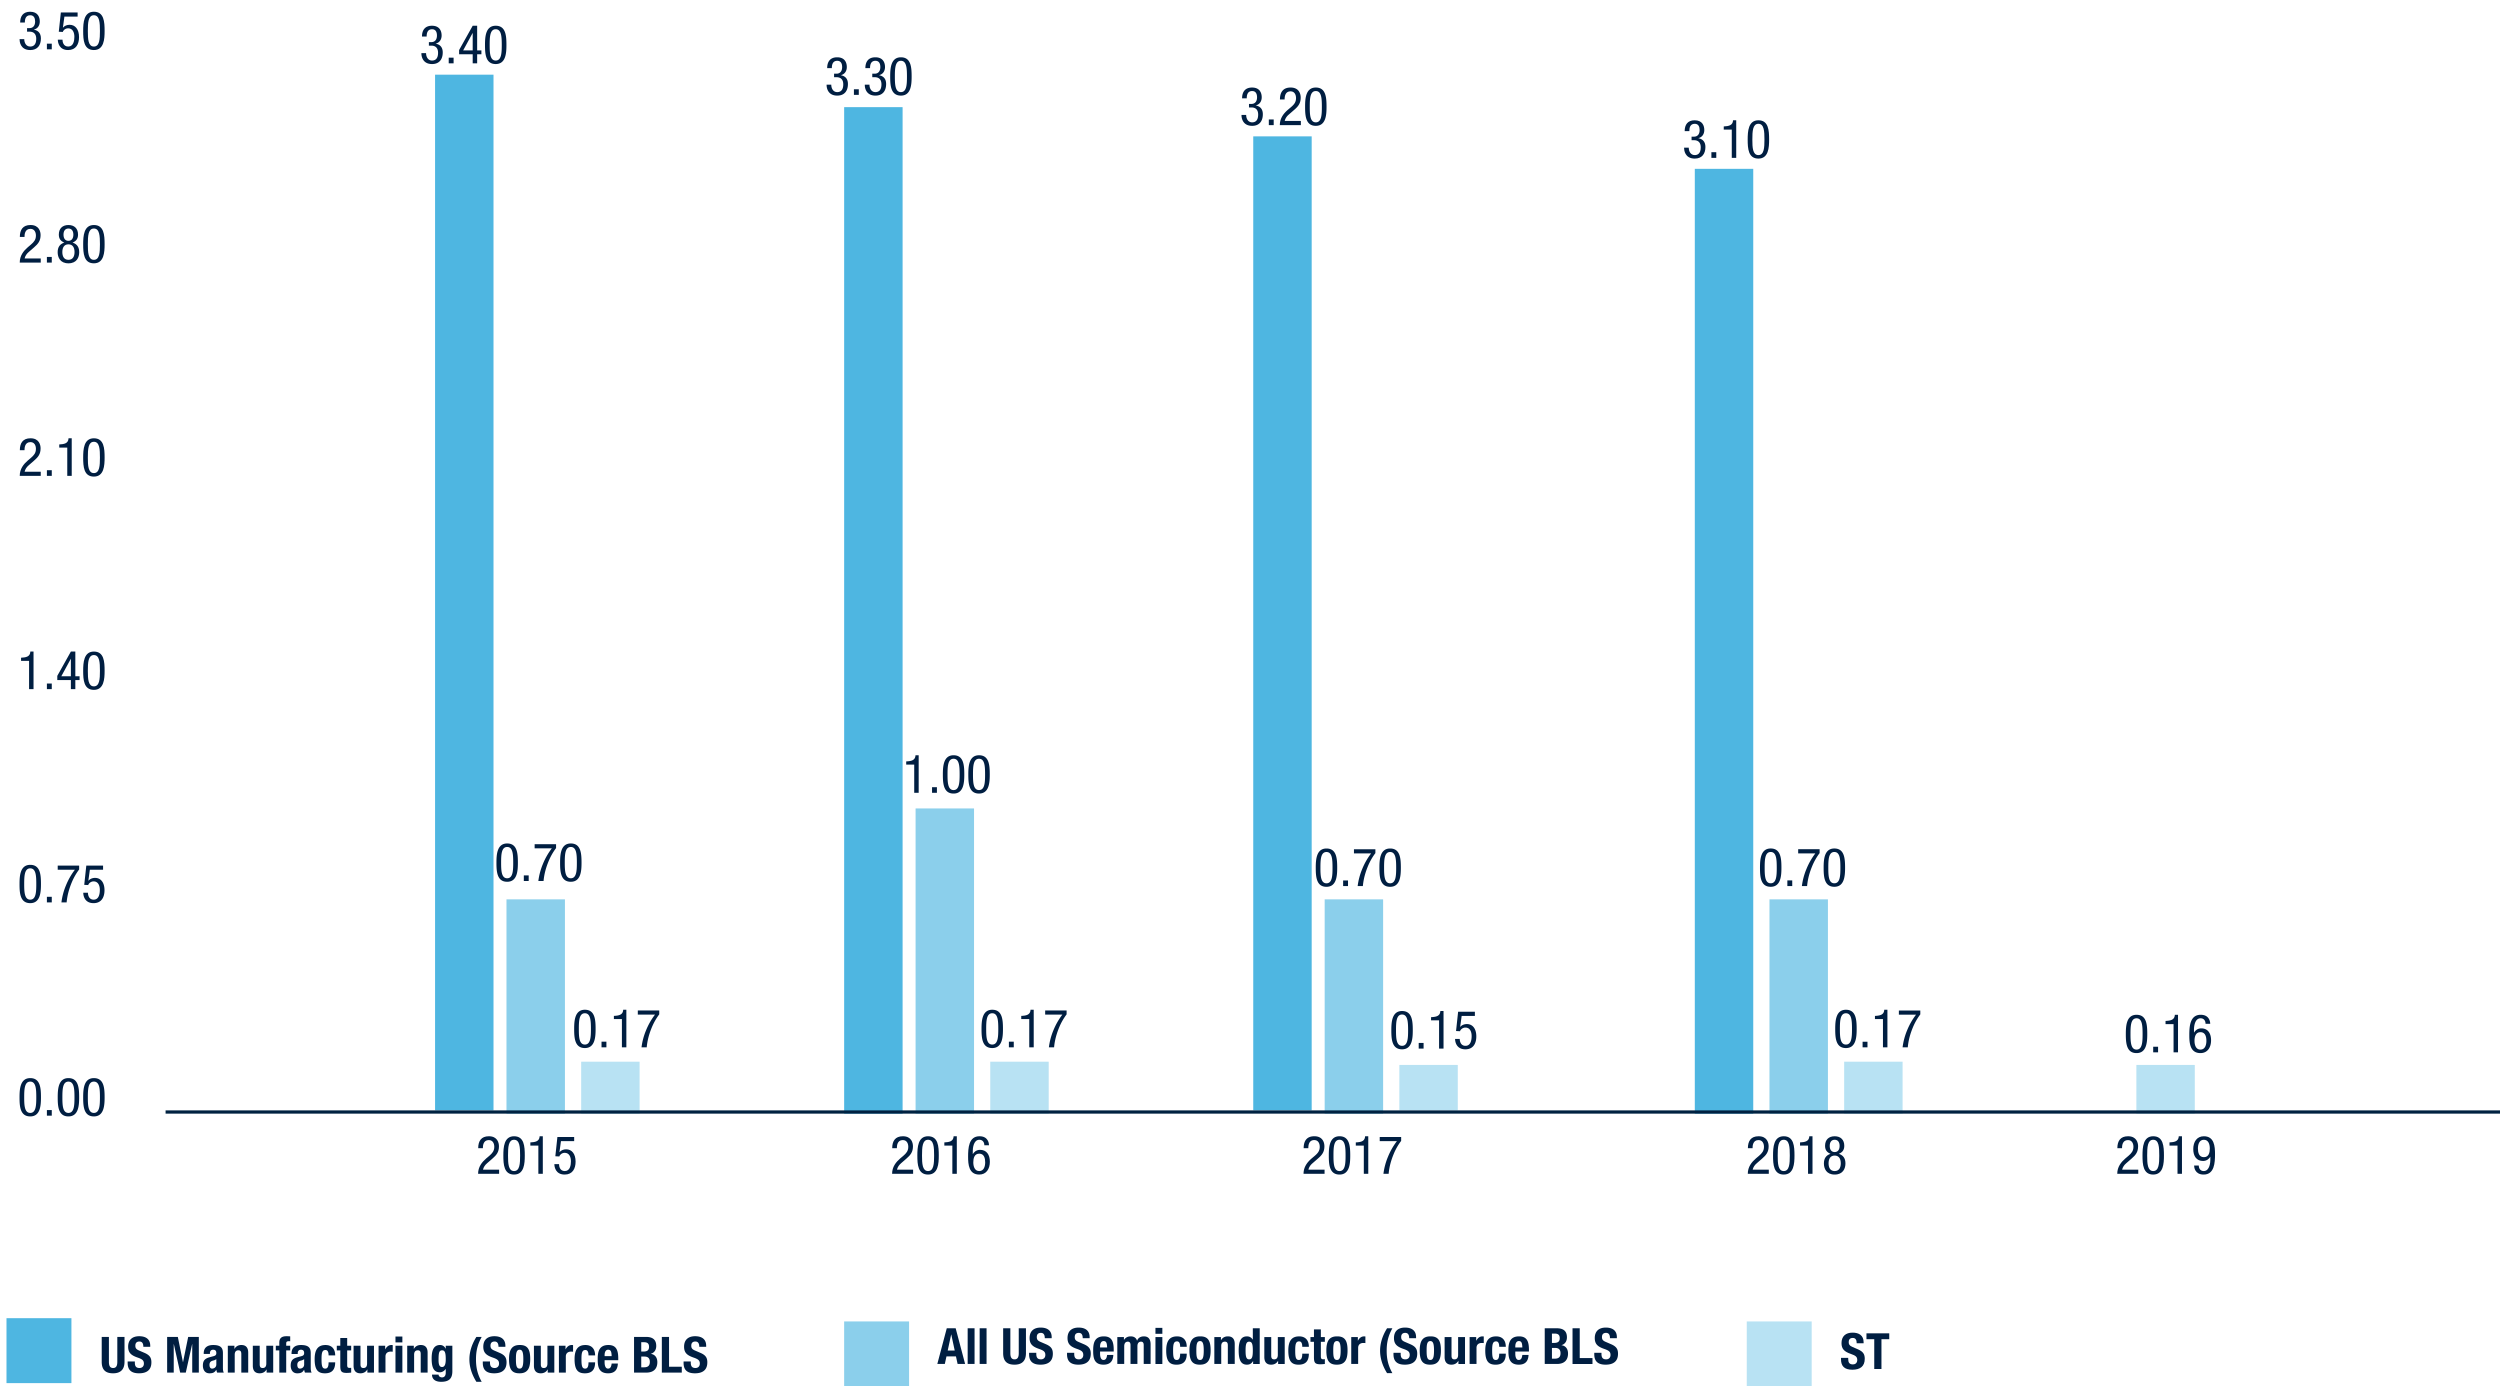 <svg version="1.1" id="Ebene_1" xmlns="http://www.w3.org/2000/svg" x="0" y="0" width="770" height="427" viewBox="0 0 770 427" xml:space="preserve"><style>.st8{fill:#001e41}.st163{fill:#4eb6e1;fill-opacity:.4}.st164{fill-opacity:.65}.st164,.st165{fill:#4eb6e1}</style><path class="st8" d="M132.096 12.978h.719c1.226 0 1.765-.883 1.765-2.043 0-1.062-.393-1.928-1.504-1.928-1.52 0-1.667 1.405-1.667 2.255h-1.438c0-1.978.932-3.334 3.073-3.334 2.418 0 2.974 1.716 2.974 3.007 0 1.16-.588 2.19-1.798 2.484v.032c1.308.262 2.141 1.095 2.141 2.696 0 2.108-1.062 3.579-3.285 3.579-3.105 0-3.285-2.713-3.285-3.219v-.147h1.438c0 1.062.523 2.288 1.846 2.288.85 0 1.847-.425 1.847-2.386 0-1.356-.653-2.207-2.092-2.207h-.735v-1.077zM138.205 17.766h1.503v1.732h-1.503v-1.732zM145.59 7.928h1.373v7.6h1.308v1.176h-1.308v2.795h-1.373v-2.795h-4.184v-1.291l4.184-7.485zm-2.941 7.599h2.941v-5.345h-.033l-2.908 5.345zM149.379 13.876c0-2.549.18-5.948 3.301-5.948 3.122 0 3.301 3.105 3.301 5.948 0 2.452-.18 5.851-3.301 5.851s-3.301-3.105-3.301-5.851zm3.301 4.772c1.765 0 1.863-2.337 1.863-4.772 0-2.549-.098-4.869-1.863-4.869s-1.863 2.32-1.863 4.869c0 2.436.098 4.772 1.863 4.772zM152.906 265.735c0-2.549.18-5.948 3.301-5.948 3.122 0 3.301 3.105 3.301 5.948 0 2.452-.18 5.851-3.301 5.851s-3.301-3.105-3.301-5.851zm3.301 4.773c1.765 0 1.863-2.337 1.863-4.772 0-2.549-.098-4.869-1.863-4.869s-1.863 2.32-1.863 4.869c0 2.435.098 4.772 1.863 4.772zM161.336 269.625h1.503v1.732h-1.503v-1.732zM164.668 260.016h6.602v1.193a18.331 18.331 0 00-2.271 3.971c-.735 1.781-1.373 3.809-1.585 6.178h-1.602a19.93 19.93 0 011.405-5.262 20.655 20.655 0 012.746-4.805h-5.295v-1.275zM172.51 265.735c0-2.549.18-5.948 3.301-5.948 3.122 0 3.301 3.105 3.301 5.948 0 2.452-.18 5.851-3.301 5.851-3.122 0-3.301-3.105-3.301-5.851zm3.301 4.773c1.765 0 1.863-2.337 1.863-4.772 0-2.549-.098-4.869-1.863-4.869s-1.863 2.32-1.863 4.869c0 2.435.098 4.772 1.863 4.772zM176.842 316.95c0-2.549.18-5.948 3.301-5.948 3.122 0 3.301 3.105 3.301 5.948 0 2.452-.18 5.851-3.301 5.851-3.122 0-3.301-3.105-3.301-5.851zm3.301 4.773c1.765 0 1.863-2.337 1.863-4.772 0-2.549-.098-4.869-1.863-4.869s-1.863 2.32-1.863 4.869c0 2.435.098 4.772 1.863 4.772zM185.271 320.84h1.503v1.732h-1.503v-1.732zM189.078 312.897c1.455-.081 2.795-.261 2.86-1.896h.981v11.57h-1.373v-8.694h-2.468v-.98zM196.445 311.23h6.602v1.193a18.331 18.331 0 00-2.271 3.971c-.735 1.781-1.373 3.809-1.585 6.178h-1.602a19.93 19.93 0 011.405-5.262 20.655 20.655 0 012.746-4.805h-5.295v-1.275zM256.896 22.698h.719c1.226 0 1.765-.883 1.765-2.043 0-1.062-.393-1.928-1.504-1.928-1.52 0-1.667 1.405-1.667 2.255h-1.438c0-1.978.932-3.334 3.073-3.334 2.418 0 2.974 1.716 2.974 3.007 0 1.16-.588 2.19-1.798 2.484v.032c1.308.262 2.141 1.095 2.141 2.696 0 2.108-1.062 3.579-3.285 3.579-3.105 0-3.285-2.713-3.285-3.219v-.147h1.438c0 1.062.523 2.288 1.846 2.288.85 0 1.847-.425 1.847-2.386 0-1.356-.653-2.207-2.092-2.207h-.735v-1.077zM263.006 27.486h1.503v1.732h-1.503v-1.732zM268.659 22.698h.719c1.226 0 1.765-.883 1.765-2.043 0-1.062-.393-1.928-1.503-1.928-1.52 0-1.667 1.405-1.667 2.255h-1.438c0-1.978.932-3.334 3.073-3.334 2.418 0 2.974 1.716 2.974 3.007 0 1.16-.588 2.19-1.798 2.484v.032c1.308.262 2.141 1.095 2.141 2.696 0 2.108-1.062 3.579-3.285 3.579-3.105 0-3.285-2.713-3.285-3.219v-.147h1.438c0 1.062.523 2.288 1.847 2.288.85 0 1.846-.425 1.846-2.386 0-1.356-.653-2.207-2.092-2.207h-.735v-1.077zM274.18 23.597c0-2.549.18-5.948 3.301-5.948 3.122 0 3.301 3.105 3.301 5.948 0 2.452-.18 5.851-3.301 5.851-3.122-.001-3.301-3.105-3.301-5.851zm3.3 4.772c1.765 0 1.863-2.337 1.863-4.772 0-2.549-.098-4.869-1.863-4.869s-1.863 2.32-1.863 4.869c.001 2.435.099 4.772 1.863 4.772zM384.686 32.011h.719c1.227 0 1.766-.883 1.766-2.043 0-1.062-.393-1.928-1.504-1.928-1.52 0-1.667 1.405-1.667 2.255h-1.438c0-1.978.932-3.334 3.072-3.334 2.418 0 2.974 1.716 2.974 3.007 0 1.16-.588 2.19-1.797 2.484v.032c1.307.262 2.141 1.095 2.141 2.696 0 2.108-1.062 3.579-3.285 3.579-3.104 0-3.284-2.713-3.284-3.219v-.147h1.438c0 1.062.523 2.288 1.847 2.288.85 0 1.847-.425 1.847-2.386 0-1.356-.653-2.207-2.092-2.207h-.735v-1.077zM390.795 36.799h1.504v1.732h-1.504v-1.732zM400.664 38.531h-6.472c0-2.157 1.209-3.628 2.5-4.739l.948-.801c.932-.801 1.536-1.504 1.536-2.778 0-.997-.441-2.075-1.684-2.075-1.781 0-1.83 1.847-1.83 2.5h-1.438c0-2.189.915-3.677 3.285-3.677 2.68 0 3.104 2.075 3.104 3.089 0 1.765-.735 2.696-2.026 3.808l-1.634 1.422c-.638.539-1.095 1.209-1.259 1.978h4.969v1.273zM401.969 32.909c0-2.549.18-5.948 3.301-5.948 3.122 0 3.302 3.105 3.302 5.948 0 2.452-.18 5.851-3.302 5.851s-3.301-3.105-3.301-5.851zm3.301 4.773c1.766 0 1.863-2.337 1.863-4.772 0-2.549-.098-4.869-1.863-4.869s-1.862 2.32-1.862 4.869c-.001 2.435.097 4.772 1.862 4.772zM279.112 234.515c1.455-.081 2.795-.261 2.86-1.896h.981v11.57h-1.373v-8.694h-2.468v-.98zM287.068 242.457h1.503v1.732h-1.503v-1.732zM290.401 238.567c0-2.549.18-5.948 3.301-5.948s3.301 3.105 3.301 5.948c0 2.452-.18 5.851-3.301 5.851s-3.301-3.105-3.301-5.851zm3.301 4.773c1.765 0 1.863-2.337 1.863-4.772 0-2.549-.098-4.869-1.863-4.869s-1.863 2.32-1.863 4.869c0 2.435.098 4.772 1.863 4.772zM298.242 238.567c0-2.549.18-5.948 3.301-5.948 3.122 0 3.301 3.105 3.301 5.948 0 2.452-.18 5.851-3.301 5.851s-3.301-3.105-3.301-5.851zm3.301 4.773c1.765 0 1.863-2.337 1.863-4.772 0-2.549-.098-4.869-1.863-4.869s-1.863 2.32-1.863 4.869c0 2.435.098 4.772 1.863 4.772zM405.254 267.286c0-2.549.18-5.948 3.301-5.948 3.122 0 3.302 3.105 3.302 5.948 0 2.452-.18 5.851-3.302 5.851-3.121 0-3.301-3.105-3.301-5.851zm3.301 4.773c1.766 0 1.863-2.337 1.863-4.772 0-2.549-.098-4.869-1.863-4.869s-1.862 2.32-1.862 4.869c-.001 2.435.097 4.772 1.862 4.772zM413.684 271.176h1.504v1.732h-1.504v-1.732zM417.016 261.566h6.603v1.193a18.248 18.248 0 00-2.271 3.971c-.736 1.781-1.373 3.809-1.586 6.178h-1.602a20.007 20.007 0 011.405-5.262 20.655 20.655 0 012.746-4.805h-5.295v-1.275zM424.857 267.286c0-2.549.18-5.948 3.301-5.948 3.122 0 3.302 3.105 3.302 5.948 0 2.452-.18 5.851-3.302 5.851-3.121 0-3.301-3.105-3.301-5.851zm3.301 4.773c1.766 0 1.863-2.337 1.863-4.772 0-2.549-.098-4.869-1.863-4.869s-1.862 2.32-1.862 4.869c0 2.435.098 4.772 1.862 4.772zM428.531 317.343c0-2.549.18-5.948 3.301-5.948 3.122 0 3.302 3.105 3.302 5.948 0 2.452-.18 5.851-3.302 5.851-3.121-.001-3.301-3.105-3.301-5.851zm3.301 4.772c1.766 0 1.863-2.337 1.863-4.772 0-2.549-.098-4.869-1.863-4.869s-1.862 2.32-1.862 4.869c0 2.435.097 4.772 1.862 4.772zM436.961 321.232h1.504v1.732h-1.504v-1.732zM440.767 313.29c1.455-.081 2.795-.261 2.86-1.896h.98v11.57h-1.373v-8.694h-2.468v-.98zM449.099 311.623h5.164v1.275h-4.069l-.457 3.35.032.033c.475-.572 1.242-.866 2.026-.866 1.732 0 2.909 1.372 2.909 3.808 0 2.157-.947 3.971-3.366 3.971-2.746 0-3.171-2.271-3.171-3.203h1.438c0 .605.229 2.125 1.765 2.125 1.635 0 1.896-1.83 1.896-3.007 0-1.275-.474-2.615-1.928-2.615-.997 0-1.635.85-1.635 1.128l-1.241-.065.637-5.934zM654.754 318.503c0-2.549.18-5.948 3.301-5.948 3.122 0 3.302 3.105 3.302 5.948 0 2.452-.18 5.851-3.302 5.851-3.121 0-3.301-3.105-3.301-5.851zm3.301 4.772c1.766 0 1.863-2.337 1.863-4.772 0-2.549-.098-4.869-1.863-4.869s-1.862 2.32-1.862 4.869c-.001 2.435.097 4.772 1.862 4.772zM663.184 322.393h1.504v1.732h-1.504v-1.732zM666.989 314.45c1.455-.081 2.795-.261 2.86-1.896h.98v11.57h-1.373v-8.694h-2.468v-.98zM679.309 315.333c0-.964-.539-1.699-1.52-1.699-1.929 0-2.043 2.876-2.043 3.48v.915h.033c.229-.425.932-1.291 2.206-1.291 2.01 0 3.023 1.487 3.023 3.661 0 2.238-1.111 3.954-3.269 3.954-3.203 0-3.432-3.089-3.432-5.49 0-2.647.163-6.309 3.514-6.309 2.696 0 2.925 2.239 2.925 2.778h-1.437zm-1.569 7.942c1.438 0 1.83-1.471 1.83-2.681 0-1.209-.294-2.68-1.83-2.68s-1.83 1.471-1.83 2.68c0 1.211.392 2.681 1.83 2.681zM302.309 316.95c0-2.549.18-5.948 3.301-5.948 3.122 0 3.301 3.105 3.301 5.948 0 2.452-.18 5.851-3.301 5.851-3.122 0-3.301-3.105-3.301-5.851zm3.3 4.773c1.765 0 1.863-2.337 1.863-4.772 0-2.549-.098-4.869-1.863-4.869s-1.863 2.32-1.863 4.869c.001 2.435.099 4.772 1.863 4.772zM310.738 320.84h1.503v1.732h-1.503v-1.732zM314.544 312.897c1.455-.081 2.795-.261 2.86-1.896h.98v11.57h-1.373v-8.694h-2.468v-.98zM321.912 311.23h6.603v1.193a18.248 18.248 0 00-2.271 3.971c-.736 1.781-1.373 3.809-1.586 6.178h-1.602a20.007 20.007 0 011.405-5.262 20.655 20.655 0 012.746-4.805h-5.295v-1.275zM6.014 338.007c0-2.549.18-5.948 3.301-5.948 3.122 0 3.301 3.105 3.301 5.948 0 2.452-.18 5.851-3.301 5.851-3.122-.001-3.301-3.105-3.301-5.851zm3.3 4.772c1.765 0 1.863-2.337 1.863-4.772 0-2.549-.098-4.869-1.863-4.869s-1.863 2.32-1.863 4.869c.001 2.435.099 4.772 1.863 4.772zM14.443 341.896h1.503v1.732h-1.503v-1.732zM17.776 338.007c0-2.549.18-5.948 3.301-5.948s3.301 3.105 3.301 5.948c0 2.452-.18 5.851-3.301 5.851-3.121-.001-3.301-3.105-3.301-5.851zm3.301 4.772c1.765 0 1.863-2.337 1.863-4.772 0-2.549-.098-4.869-1.863-4.869s-1.863 2.32-1.863 4.869c0 2.435.098 4.772 1.863 4.772zM25.617 338.007c0-2.549.18-5.948 3.301-5.948 3.122 0 3.301 3.105 3.301 5.948 0 2.452-.18 5.851-3.301 5.851-3.121-.001-3.301-3.105-3.301-5.851zm3.301 4.772c1.765 0 1.863-2.337 1.863-4.772 0-2.549-.098-4.869-1.863-4.869s-1.863 2.32-1.863 4.869c0 2.435.098 4.772 1.863 4.772z"/><g><path class="st8" d="M6.014 272.319c0-2.549.18-5.948 3.301-5.948 3.122 0 3.301 3.105 3.301 5.948 0 2.452-.18 5.851-3.301 5.851-3.122 0-3.301-3.105-3.301-5.851zm3.3 4.773c1.765 0 1.863-2.337 1.863-4.772 0-2.549-.098-4.869-1.863-4.869s-1.863 2.32-1.863 4.869c.001 2.435.099 4.772 1.863 4.772zM14.443 276.209h1.503v1.732h-1.503v-1.732zM17.776 266.6h6.602v1.193a18.331 18.331 0 00-2.271 3.971c-.735 1.781-1.373 3.809-1.585 6.178H18.92a19.93 19.93 0 011.405-5.262 20.655 20.655 0 012.746-4.805h-5.295V266.6zM26.581 266.6h5.165v1.275h-4.069l-.458 3.35.033.033c.474-.572 1.242-.866 2.026-.866 1.732 0 2.909 1.372 2.909 3.808 0 2.157-.948 3.971-3.366 3.971-2.746 0-3.17-2.271-3.17-3.203h1.438c0 .605.229 2.125 1.765 2.125 1.634 0 1.896-1.83 1.896-3.007 0-1.275-.474-2.615-1.928-2.615-.997 0-1.634.85-1.634 1.128l-1.242-.065.635-5.934z"/></g><g><path class="st8" d="M6.487 202.577c1.455-.081 2.795-.261 2.86-1.896h.981v11.57H8.955v-8.694H6.487v-.98zM14.443 210.52h1.503v1.732h-1.503v-1.732zM21.829 200.682h1.373v7.6h1.308v1.176h-1.308v2.795h-1.373v-2.795h-4.184v-1.291l4.184-7.485zm-2.942 7.599h2.941v-5.345h-.033l-2.908 5.345zM25.617 206.63c0-2.549.18-5.948 3.301-5.948 3.122 0 3.301 3.105 3.301 5.948 0 2.452-.18 5.851-3.301 5.851-3.121-.001-3.301-3.105-3.301-5.851zm3.301 4.772c1.765 0 1.863-2.337 1.863-4.772 0-2.549-.098-4.869-1.863-4.869s-1.863 2.32-1.863 4.869c0 2.435.098 4.772 1.863 4.772z"/></g><g><path class="st8" d="M12.55 146.562H6.079c0-2.157 1.209-3.628 2.5-4.739l.948-.801c.931-.801 1.536-1.504 1.536-2.778 0-.997-.441-2.075-1.684-2.075-1.781 0-1.83 1.847-1.83 2.5H6.112c0-2.189.915-3.677 3.285-3.677 2.68 0 3.105 2.075 3.105 3.089 0 1.765-.735 2.696-2.026 3.808l-1.634 1.422c-.637.539-1.095 1.209-1.258 1.978h4.968v1.273zM14.443 144.83h1.503v1.732h-1.503v-1.732zM18.25 136.888c1.455-.081 2.795-.261 2.86-1.896h.981v11.57h-1.373v-8.694H18.25v-.98zM25.617 140.94c0-2.549.18-5.948 3.301-5.948 3.122 0 3.301 3.105 3.301 5.948 0 2.452-.18 5.851-3.301 5.851s-3.301-3.104-3.301-5.851zm3.301 4.773c1.765 0 1.863-2.337 1.863-4.772 0-2.549-.098-4.869-1.863-4.869s-1.863 2.32-1.863 4.869c0 2.435.098 4.772 1.863 4.772z"/></g><g><path class="st8" d="M12.55 80.875H6.079c0-2.157 1.209-3.628 2.5-4.739l.948-.801c.931-.801 1.536-1.504 1.536-2.778 0-.997-.441-2.075-1.684-2.075-1.781 0-1.83 1.847-1.83 2.5H6.112c0-2.189.915-3.677 3.285-3.677 2.68 0 3.105 2.075 3.105 3.089 0 1.765-.735 2.696-2.026 3.808l-1.634 1.422c-.637.539-1.095 1.209-1.258 1.978h4.968v1.273zM14.443 79.143h1.503v1.732h-1.503v-1.732zM19.802 74.714c-1.16-.474-1.683-1.226-1.683-2.468 0-1.862 1.127-2.941 2.958-2.941 1.83 0 2.958 1.079 2.958 2.941 0 1.242-.523 1.994-1.683 2.468 1.389.458 2.043 1.422 2.043 2.975 0 1.52-.719 3.415-3.317 3.415-2.599 0-3.318-1.896-3.318-3.415-.001-1.553.653-2.517 2.042-2.975zm1.275 5.311c1.34 0 1.879-1.029 1.879-2.386s-.539-2.387-1.879-2.387c-1.34 0-1.879 1.03-1.879 2.387s.539 2.386 1.879 2.386zm-1.52-7.746c0 1.078.458 1.896 1.52 1.896 1.046 0 1.52-.817 1.52-1.896 0-1.095-.474-1.896-1.52-1.896-1.062.001-1.52.802-1.52 1.896zM25.617 75.253c0-2.549.18-5.948 3.301-5.948 3.122 0 3.301 3.105 3.301 5.948 0 2.452-.18 5.851-3.301 5.851s-3.301-3.105-3.301-5.851zm3.301 4.772c1.765 0 1.863-2.337 1.863-4.772 0-2.549-.098-4.869-1.863-4.869s-1.863 2.32-1.863 4.869c0 2.435.098 4.772 1.863 4.772z"/></g><g><path class="st8" d="M8.334 8.665h.719c1.226 0 1.765-.883 1.765-2.043 0-1.062-.393-1.928-1.504-1.928-1.52 0-1.667 1.405-1.667 2.255H6.209c0-1.978.932-3.334 3.073-3.334 2.418 0 2.974 1.716 2.974 3.007 0 1.16-.588 2.19-1.798 2.484v.032c1.308.262 2.142 1.095 2.142 2.697 0 2.108-1.062 3.579-3.285 3.579-3.105 0-3.285-2.713-3.285-3.219v-.147h1.438c0 1.062.523 2.288 1.846 2.288.85 0 1.847-.425 1.847-2.386 0-1.356-.653-2.207-2.092-2.207h-.735V8.665zM14.443 13.453h1.503v1.732h-1.503v-1.732zM18.74 3.844h5.165v1.275h-4.069l-.458 3.35.033.033c.474-.572 1.242-.866 2.026-.866 1.732 0 2.909 1.372 2.909 3.808 0 2.157-.948 3.971-3.366 3.971-2.746 0-3.17-2.271-3.17-3.203h1.438c0 .605.229 2.125 1.765 2.125 1.634 0 1.896-1.83 1.896-3.007 0-1.275-.474-2.615-1.928-2.615-.997 0-1.634.85-1.634 1.128l-1.242-.065.635-5.934zM25.617 9.563c0-2.549.18-5.948 3.301-5.948 3.122 0 3.301 3.105 3.301 5.948 0 2.452-.18 5.851-3.301 5.851s-3.301-3.104-3.301-5.851zm3.301 4.773c1.765 0 1.863-2.337 1.863-4.772 0-2.549-.098-4.869-1.863-4.869s-1.863 2.32-1.863 4.869c0 2.435.098 4.772 1.863 4.772z"/></g><path class="st163" d="M179 327h18v16h-18z"/><path class="st164" d="M156 277h18v66h-18z"/><path class="st165" d="M134 23h18v319h-18z"/><path class="st163" d="M305 327h18v16h-18z"/><path class="st164" d="M282 249h18v94h-18z"/><path class="st165" d="M260 33h18v310h-18z"/><path class="st163" d="M431 328h18v14h-18z"/><path class="st164" d="M408 277h18v66h-18z"/><path class="st165" d="M386 42h18v300h-18z"/><path class="st163" d="M658 328h18v15h-18z"/><path class="st165" d="M2 406h20v20H2z"/><path class="st164" d="M260 407h20v20h-20z"/><path class="st163" d="M538 407h20v20h-20z"/><g><path class="st8" d="M658.586 361.537h-6.472c0-2.157 1.209-3.628 2.5-4.739l.948-.801c.932-.801 1.536-1.504 1.536-2.778 0-.997-.441-2.075-1.684-2.075-1.781 0-1.83 1.847-1.83 2.5h-1.438c0-2.189.915-3.677 3.285-3.677 2.68 0 3.104 2.075 3.104 3.089 0 1.765-.735 2.696-2.026 3.808l-1.634 1.422c-.638.539-1.095 1.209-1.259 1.978h4.969v1.273zM659.891 355.915c0-2.549.18-5.948 3.301-5.948 3.122 0 3.302 3.105 3.302 5.948 0 2.452-.18 5.851-3.302 5.851s-3.301-3.105-3.301-5.851zm3.3 4.773c1.766 0 1.863-2.337 1.863-4.772 0-2.549-.098-4.869-1.863-4.869s-1.862 2.32-1.862 4.869c0 2.435.098 4.772 1.862 4.772zM668.205 351.862c1.455-.081 2.795-.261 2.86-1.896h.98v11.57h-1.373v-8.694h-2.468v-.98zM677.224 358.987c0 .948.539 1.7 1.52 1.7 1.929 0 2.043-2.893 2.043-3.481v-.915h-.032c-.229.425-.932 1.291-2.206 1.291-2.011 0-3.023-1.487-3.023-3.66 0-2.239 1.111-3.955 3.269-3.955 3.203 0 3.432 3.105 3.432 5.491 0 2.647-.164 6.308-3.514 6.308-2.696 0-2.926-2.238-2.926-2.778h1.437zm1.569-7.941c-1.438 0-1.831 1.454-1.831 2.68s.295 2.68 1.831 2.68 1.83-1.454 1.83-2.68-.393-2.68-1.83-2.68z"/></g><g><path class="st8" d="M565.248 316.954c0-2.549.18-5.948 3.301-5.948 3.122 0 3.302 3.105 3.302 5.948 0 2.452-.18 5.851-3.302 5.851-3.121 0-3.301-3.105-3.301-5.851zm3.301 4.773c1.766 0 1.863-2.337 1.863-4.772 0-2.549-.098-4.869-1.863-4.869s-1.862 2.32-1.862 4.869c0 2.435.097 4.772 1.862 4.772zM573.678 320.844h1.504v1.732h-1.504v-1.732zM577.483 312.901c1.455-.081 2.795-.261 2.86-1.896h.98v11.57h-1.373v-8.694h-2.468v-.98zM584.852 311.234h6.603v1.193a18.248 18.248 0 00-2.271 3.971c-.736 1.781-1.373 3.809-1.586 6.178h-1.602a20.007 20.007 0 011.405-5.262 20.655 20.655 0 012.746-4.805h-5.295v-1.275z"/></g><path class="st163" d="M568 327h18v16h-18z"/><g><path class="st8" d="M542.076 267.282c0-2.549.18-5.948 3.301-5.948 3.122 0 3.302 3.105 3.302 5.948 0 2.452-.18 5.851-3.302 5.851-3.121 0-3.301-3.105-3.301-5.851zm3.301 4.773c1.766 0 1.863-2.337 1.863-4.772 0-2.549-.098-4.869-1.863-4.869s-1.862 2.32-1.862 4.869c0 2.435.097 4.772 1.862 4.772zM550.506 271.172h1.504v1.732h-1.504v-1.732zM553.838 261.562h6.603v1.193a18.248 18.248 0 00-2.271 3.971c-.736 1.781-1.373 3.809-1.586 6.178h-1.602a20.007 20.007 0 011.405-5.262 20.655 20.655 0 012.746-4.805h-5.295v-1.275zM561.68 267.282c0-2.549.18-5.948 3.301-5.948 3.122 0 3.302 3.105 3.302 5.948 0 2.452-.18 5.851-3.302 5.851s-3.301-3.105-3.301-5.851zm3.3 4.773c1.766 0 1.863-2.337 1.863-4.772 0-2.549-.098-4.869-1.863-4.869s-1.862 2.32-1.862 4.869c0 2.435.098 4.772 1.862 4.772z"/></g><path class="st164" d="M545 277h18v66h-18z"/><g><path class="st8" d="M33.544 411.771v7.668c0 1.093.262 1.909 1.293 1.909s1.293-.816 1.293-1.909v-7.668h2.218v7.668c0 2.802-1.709 3.541-3.511 3.541s-3.511-.601-3.511-3.541v-7.668h2.218zM41.533 419.33v.323c0 1.032.293 1.694 1.463 1.694.678 0 1.324-.432 1.324-1.355 0-1.001-.509-1.37-1.971-1.878-1.971-.678-2.879-1.493-2.879-3.326 0-2.14 1.309-3.232 3.402-3.232 1.971 0 3.402.847 3.402 2.956v.308H44.15c0-1.031-.354-1.632-1.2-1.632-1.001 0-1.263.631-1.263 1.277 0 .678.2 1.094 1.139 1.494l1.709.738c1.663.724 2.095 1.57 2.095 2.91 0 2.325-1.417 3.372-3.818 3.372-2.51 0-3.495-1.17-3.495-3.203v-.446h2.216zM51.479 411.771h3.294l1.571 7.76h.03l1.586-7.76h3.279v10.993h-2.032v-8.775h-.031l-1.955 8.775h-1.725l-1.955-8.775h-.03v8.775h-2.032v-10.993zM62.748 417.021v-.2c0-1.908 1.31-2.556 2.91-2.556 2.525 0 3.002 1.047 3.002 2.541v4.356c0 .771.047 1.124.262 1.602H66.89c-.138-.262-.2-.585-.262-.862h-.03c-.493.862-1.094 1.078-2.109 1.078-1.479 0-2.002-1.263-2.002-2.371 0-1.556.632-2.187 2.095-2.587l1.2-.323c.632-.169.847-.416.847-.97 0-.632-.276-1.017-.985-1.017-.646 0-.985.432-.985 1.078v.23h-1.911zm3.88 1.601a2.62 2.62 0 01-.908.416c-.862.185-1.2.601-1.2 1.339 0 .632.23 1.155.8 1.155.57 0 1.309-.37 1.309-1.278v-1.632zM70.168 414.48H72.2v.97h.031c.446-.815 1.216-1.186 2.109-1.186 1.324 0 2.109.724 2.109 2.356v6.143h-2.125v-5.712c0-.831-.277-1.154-.908-1.154-.724 0-1.124.446-1.124 1.37v5.496h-2.125v-8.283zM82.116 421.794h-.031c-.446.815-1.216 1.186-2.109 1.186-1.324 0-2.109-.724-2.109-2.355v-6.144h2.125v5.712c0 .831.277 1.155.908 1.155.724 0 1.124-.447 1.124-1.371v-5.496h2.125v8.283h-2.032v-.97zM86.025 415.928h-1.077v-1.447h1.077v-.939c0-1.493.847-1.985 2.217-1.985.386 0 .755.015 1.14.046v1.509c-.139-.016-.277-.016-.416-.016-.6 0-.815.185-.815.662v.724h1.231v1.447H88.15v6.836h-2.125v-6.837zM89.797 417.021v-.2c0-1.908 1.31-2.556 2.91-2.556 2.525 0 3.002 1.047 3.002 2.541v4.356c0 .771.047 1.124.262 1.602h-2.032c-.138-.262-.2-.585-.262-.862h-.03c-.493.862-1.094 1.078-2.109 1.078-1.479 0-2.002-1.263-2.002-2.371 0-1.556.632-2.187 2.095-2.587l1.2-.323c.632-.169.847-.416.847-.97 0-.632-.276-1.017-.985-1.017-.646 0-.985.432-.985 1.078v.23h-1.911zm3.88 1.601a2.62 2.62 0 01-.908.416c-.862.185-1.2.601-1.2 1.339 0 .632.23 1.155.8 1.155.57 0 1.309-.37 1.309-1.278v-1.632zM101.206 417.468c0-.801-.154-1.663-.955-1.663-1.047 0-1.216.924-1.216 2.833 0 2.048.185 2.895 1.139 2.895.708 0 1.032-.601 1.032-1.94h2.032c0 2.171-.909 3.388-3.156 3.388-2.125 0-3.172-1.032-3.172-4.357 0-3.402 1.401-4.357 3.356-4.357s2.972 1.247 2.972 3.203h-2.032zM104.808 412.109h2.125v2.371h1.231v1.447h-1.231v4.48c0 .646.139.908.754.908.17 0 .339-.016.478-.031v1.479c-.462.046-.893.093-1.386.093-1.663 0-1.971-.509-1.971-2.187v-4.742h-1.077v-1.447h1.077v-2.371zM113.152 421.794h-.031c-.446.815-1.216 1.186-2.109 1.186-1.324 0-2.109-.724-2.109-2.355v-6.144h2.125v5.712c0 .831.277 1.155.908 1.155.724 0 1.124-.447 1.124-1.371v-5.496h2.125v8.283h-2.032v-.97zM116.601 414.48h2.032v1.108h.031c.431-.801 1.031-1.324 1.909-1.324.123 0 .262.016.385.031v2.032a9.163 9.163 0 00-.662-.031c-.739 0-1.57.386-1.57 1.494v4.973h-2.125v-8.283zM121.805 411.647h2.125v1.817h-2.125v-1.817zm0 2.833h2.125v8.283h-2.125v-8.283zM125.422 414.48h2.032v.97h.031c.446-.815 1.216-1.186 2.109-1.186 1.324 0 2.109.724 2.109 2.356v6.143h-2.125v-5.712c0-.831-.277-1.154-.908-1.154-.724 0-1.124.446-1.124 1.37v5.496h-2.125v-8.283zM139.324 414.48v7.867c0 2.187-.97 3.249-3.449 3.249-1.801 0-2.817-.801-2.817-2.217h2.032c0 .276.123.492.323.631s.446.231.709.231c.861 0 1.17-.647 1.17-1.494v-1.093h-.031c-.431.616-1.093 1.016-1.771 1.016-1.693 0-2.54-1.154-2.54-4.188 0-1.939.292-4.219 2.602-4.219.585 0 1.309.277 1.709 1.14h.031v-.924h2.032zm-3.187 6.559c.894 0 1.155-.97 1.155-2.371 0-2.017-.262-2.771-1.108-2.771-.939 0-1.109.754-1.109 2.986-.001 1.14.169 2.156 1.062 2.156zM148.361 411.771c-1.278 2.325-1.756 4.312-1.756 6.913s.478 4.588 1.756 6.913h-1.633c-1.509-2.402-2.155-4.758-2.155-6.913s.646-4.511 2.155-6.913h1.633zM150.917 419.33v.323c0 1.032.293 1.694 1.463 1.694.678 0 1.324-.432 1.324-1.355 0-1.001-.509-1.37-1.971-1.878-1.971-.678-2.88-1.493-2.88-3.326 0-2.14 1.31-3.232 3.403-3.232 1.971 0 3.402.847 3.402 2.956v.308h-2.125c0-1.031-.354-1.632-1.2-1.632-1.001 0-1.263.631-1.263 1.277 0 .678.2 1.094 1.139 1.494l1.709.738c1.663.724 2.095 1.57 2.095 2.91 0 2.325-1.417 3.372-3.818 3.372-2.51 0-3.495-1.17-3.495-3.203v-.446h2.217zM160.046 414.265c2.556-.046 3.264 1.479 3.264 4.357 0 2.833-.831 4.357-3.264 4.357-2.556.046-3.265-1.479-3.265-4.357 0-2.833.832-4.357 3.265-4.357zm0 7.267c.862 0 1.139-.847 1.139-2.91s-.276-2.91-1.139-2.91c-1.047 0-1.14 1.217-1.14 2.91s.093 2.91 1.14 2.91zM168.699 421.794h-.031c-.446.815-1.216 1.186-2.109 1.186-1.324 0-2.109-.724-2.109-2.355v-6.144h2.125v5.712c0 .831.277 1.155.908 1.155.724 0 1.124-.447 1.124-1.371v-5.496h2.125v8.283H168.7v-.97zM172.146 414.48h2.032v1.108h.031c.431-.801 1.031-1.324 1.909-1.324.123 0 .262.016.385.031v2.032a9.163 9.163 0 00-.662-.031c-.739 0-1.57.386-1.57 1.494v4.973h-2.125v-8.283zM181.262 417.468c0-.801-.154-1.663-.955-1.663-1.047 0-1.216.924-1.216 2.833 0 2.048.185 2.895 1.139 2.895.708 0 1.032-.601 1.032-1.94h2.032c0 2.171-.909 3.388-3.156 3.388-2.125 0-3.172-1.032-3.172-4.357 0-3.402 1.401-4.357 3.356-4.357s2.972 1.247 2.972 3.203h-2.032zM186.219 418.945v.662c0 .97.262 1.925 1.047 1.925.708 0 1-.539 1.124-1.556h1.908c-.076 1.925-1 3.003-3.002 3.003-3.079 0-3.202-2.371-3.202-4.435 0-2.217.431-4.28 3.295-4.28 2.479 0 3.033 1.663 3.033 4.203v.478h-4.203zm2.171-1.262c-.047-1.262-.2-1.971-1.078-1.971-.847 0-1.093.878-1.093 1.647v.323h2.171zM195.285 411.771h3.711c1.816 0 3.125.678 3.125 2.787 0 1.186-.569 2.094-1.662 2.401v.031c1.216.169 2.001 1.093 2.001 2.556 0 1.725-.847 3.218-3.434 3.218h-3.741v-10.993zm2.218 4.511h.631c1.216 0 1.771-.416 1.771-1.447 0-1.047-.508-1.433-1.602-1.433h-.8v2.88zm0 4.85h.861c1.062 0 1.786-.385 1.786-1.663 0-1.277-.724-1.647-1.693-1.647h-.954v3.31zM203.846 422.764v-10.993h2.218v9.177h3.926v1.816h-6.144zM212.76 419.33v.323c0 1.032.293 1.694 1.463 1.694.678 0 1.324-.432 1.324-1.355 0-1.001-.509-1.37-1.971-1.878-1.971-.678-2.879-1.493-2.879-3.326 0-2.14 1.309-3.232 3.402-3.232 1.971 0 3.402.847 3.402 2.956v.308h-2.125c0-1.031-.354-1.632-1.2-1.632-1.001 0-1.263.631-1.263 1.277 0 .678.2 1.094 1.139 1.494l1.709.738c1.663.724 2.095 1.57 2.095 2.91 0 2.325-1.417 3.372-3.818 3.372-2.51 0-3.495-1.17-3.495-3.203v-.446h2.217z"/></g><g><path class="st8" d="M291.605 409.108h2.74l2.91 10.993h-2.31l-.508-2.325h-2.926l-.508 2.325h-2.31l2.912-10.993zm.292 6.852h2.155l-1.062-4.942h-.031l-1.062 4.942zM298.04 409.108h2.125v10.993h-2.125v-10.993zM301.735 409.108h2.125v10.993h-2.125v-10.993zM311.188 409.108v7.668c0 1.093.262 1.909 1.293 1.909s1.293-.816 1.293-1.909v-7.668h2.218v7.668c0 2.802-1.709 3.541-3.511 3.541s-3.511-.601-3.511-3.541v-7.668h2.218zM319.178 416.668v.323c0 1.032.293 1.694 1.463 1.694.678 0 1.324-.432 1.324-1.355 0-1.001-.509-1.37-1.971-1.878-1.971-.678-2.879-1.493-2.879-3.326 0-2.14 1.309-3.232 3.402-3.232 1.971 0 3.402.847 3.402 2.956v.308h-2.125c0-1.031-.354-1.632-1.2-1.632-1.001 0-1.263.631-1.263 1.277 0 .678.2 1.094 1.139 1.494l1.709.738c1.663.724 2.095 1.57 2.095 2.91 0 2.325-1.417 3.372-3.818 3.372-2.51 0-3.495-1.17-3.495-3.203v-.446h2.217zM330.862 416.668v.323c0 1.032.293 1.694 1.463 1.694.678 0 1.324-.432 1.324-1.355 0-1.001-.509-1.37-1.971-1.878-1.971-.678-2.88-1.493-2.88-3.326 0-2.14 1.31-3.232 3.403-3.232 1.971 0 3.402.847 3.402 2.956v.308h-2.125c0-1.031-.354-1.632-1.2-1.632-1.001 0-1.263.631-1.263 1.277 0 .678.2 1.094 1.139 1.494l1.709.738c1.663.724 2.095 1.57 2.095 2.91 0 2.325-1.417 3.372-3.818 3.372-2.51 0-3.495-1.17-3.495-3.203v-.446h2.217zM338.822 416.283v.662c0 .97.262 1.925 1.047 1.925.708 0 1-.539 1.124-1.556h1.908c-.076 1.925-1 3.003-3.002 3.003-3.079 0-3.202-2.371-3.202-4.435 0-2.217.431-4.28 3.295-4.28 2.479 0 3.033 1.663 3.033 4.203v.478h-4.203zm2.171-1.262c-.047-1.262-.2-1.971-1.078-1.971-.847 0-1.093.878-1.093 1.647v.323h2.171zM344.133 411.818h2.032v.847h.031c.539-.754 1.201-1.062 2.094-1.062.97 0 1.678.478 1.909 1.324h.03c.323-.877 1.094-1.324 2.095-1.324 1.4 0 2.062.878 2.062 2.479v6.02h-2.125v-5.789c0-.692-.23-1.077-.831-1.077-.678 0-1.108.462-1.108 1.416v5.45h-2.125v-5.789c0-.692-.23-1.077-.831-1.077-.678 0-1.108.462-1.108 1.416v5.45h-2.125v-8.284zM355.88 408.985h2.125v1.817h-2.125v-1.817zm0 2.833h2.125v8.283h-2.125v-8.283zM363.486 414.806c0-.801-.154-1.663-.955-1.663-1.047 0-1.216.924-1.216 2.833 0 2.048.185 2.895 1.139 2.895.708 0 1.032-.601 1.032-1.94h2.032c0 2.171-.909 3.388-3.156 3.388-2.125 0-3.172-1.032-3.172-4.357 0-3.402 1.401-4.357 3.356-4.357s2.972 1.247 2.972 3.203h-2.032zM369.613 411.603c2.556-.046 3.264 1.479 3.264 4.357 0 2.833-.831 4.357-3.264 4.357-2.556.046-3.265-1.479-3.265-4.357.001-2.833.833-4.357 3.265-4.357zm0 7.267c.862 0 1.139-.847 1.139-2.91s-.276-2.91-1.139-2.91c-1.047 0-1.14 1.217-1.14 2.91s.093 2.91 1.14 2.91zM374.016 411.818h2.032v.97h.031c.446-.815 1.216-1.186 2.109-1.186 1.324 0 2.109.724 2.109 2.356v6.143h-2.125v-5.712c0-.831-.277-1.154-.908-1.154-.724 0-1.124.446-1.124 1.37v5.496h-2.125v-8.283zM385.963 419.224h-.031c-.462.771-1.047 1.094-1.878 1.094-1.74 0-2.541-1.278-2.541-4.357s.801-4.357 2.541-4.357c.8 0 1.339.323 1.785.985h.031v-3.479h2.125v10.993h-2.032v-.879zm-1.217-.538c.939 0 1.124-.924 1.124-2.726s-.185-2.725-1.124-2.725c-.924 0-1.108.923-1.108 2.725s.184 2.726 1.108 2.726zM393.661 419.132h-.031c-.446.815-1.216 1.186-2.109 1.186-1.324 0-2.109-.724-2.109-2.355v-6.144h2.125v5.712c0 .831.277 1.155.908 1.155.724 0 1.124-.447 1.124-1.371v-5.496h2.125v8.283h-2.032v-.97zM401.097 414.806c0-.801-.154-1.663-.955-1.663-1.047 0-1.216.924-1.216 2.833 0 2.048.185 2.895 1.139 2.895.708 0 1.032-.601 1.032-1.94h2.032c0 2.171-.909 3.388-3.156 3.388-2.125 0-3.172-1.032-3.172-4.357 0-3.402 1.401-4.357 3.356-4.357s2.972 1.247 2.972 3.203h-2.032zM404.698 409.447h2.125v2.371h1.231v1.447h-1.231v4.48c0 .646.139.908.754.908.17 0 .339-.016.478-.031v1.479c-.462.046-.893.093-1.386.093-1.663 0-1.971-.509-1.971-2.187v-4.742h-1.077v-1.447h1.077v-2.371zM411.781 411.603c2.556-.046 3.264 1.479 3.264 4.357 0 2.833-.831 4.357-3.264 4.357-2.556.046-3.265-1.479-3.265-4.357.001-2.833.833-4.357 3.265-4.357zm0 7.267c.862 0 1.139-.847 1.139-2.91s-.276-2.91-1.139-2.91c-1.047 0-1.14 1.217-1.14 2.91s.093 2.91 1.14 2.91zM416.184 411.818h2.032v1.108h.031c.431-.801 1.031-1.324 1.909-1.324.123 0 .262.016.385.031v2.032a9.163 9.163 0 00-.662-.031c-.739 0-1.57.386-1.57 1.494v4.973h-2.125v-8.283zM428.854 409.108c-1.278 2.325-1.756 4.312-1.756 6.913s.478 4.588 1.756 6.913h-1.633c-1.509-2.402-2.155-4.758-2.155-6.913s.646-4.511 2.155-6.913h1.633zM431.409 416.668v.323c0 1.032.293 1.694 1.463 1.694.678 0 1.324-.432 1.324-1.355 0-1.001-.509-1.37-1.971-1.878-1.971-.678-2.88-1.493-2.88-3.326 0-2.14 1.31-3.232 3.403-3.232 1.971 0 3.402.847 3.402 2.956v.308h-2.125c0-1.031-.354-1.632-1.2-1.632-1.001 0-1.263.631-1.263 1.277 0 .678.2 1.094 1.139 1.494l1.709.738c1.663.724 2.095 1.57 2.095 2.91 0 2.325-1.417 3.372-3.818 3.372-2.51 0-3.495-1.17-3.495-3.203v-.446h2.217zM440.539 411.603c2.556-.046 3.264 1.479 3.264 4.357 0 2.833-.831 4.357-3.264 4.357-2.556.046-3.265-1.479-3.265-4.357 0-2.833.832-4.357 3.265-4.357zm0 7.267c.862 0 1.139-.847 1.139-2.91s-.276-2.91-1.139-2.91c-1.047 0-1.14 1.217-1.14 2.91s.093 2.91 1.14 2.91zM449.191 419.132h-.031c-.446.815-1.216 1.186-2.109 1.186-1.324 0-2.109-.724-2.109-2.355v-6.144h2.125v5.712c0 .831.277 1.155.908 1.155.724 0 1.124-.447 1.124-1.371v-5.496h2.125v8.283h-2.032v-.97zM452.64 411.818h2.032v1.108h.031c.431-.801 1.031-1.324 1.909-1.324.123 0 .262.016.385.031v2.032a9.163 9.163 0 00-.662-.031c-.739 0-1.57.386-1.57 1.494v4.973h-2.125v-8.283zM461.754 414.806c0-.801-.154-1.663-.955-1.663-1.047 0-1.216.924-1.216 2.833 0 2.048.185 2.895 1.139 2.895.708 0 1.032-.601 1.032-1.94h2.032c0 2.171-.909 3.388-3.156 3.388-2.125 0-3.172-1.032-3.172-4.357 0-3.402 1.401-4.357 3.356-4.357s2.972 1.247 2.972 3.203h-2.032zM466.711 416.283v.662c0 .97.262 1.925 1.047 1.925.708 0 1-.539 1.124-1.556h1.908c-.076 1.925-1 3.003-3.002 3.003-3.079 0-3.202-2.371-3.202-4.435 0-2.217.431-4.28 3.295-4.28 2.479 0 3.033 1.663 3.033 4.203v.478h-4.203zm2.171-1.262c-.047-1.262-.2-1.971-1.078-1.971-.847 0-1.093.878-1.093 1.647v.323h2.171zM475.778 409.108h3.711c1.816 0 3.125.678 3.125 2.787 0 1.186-.569 2.094-1.662 2.401v.031c1.216.169 2.001 1.093 2.001 2.556 0 1.725-.847 3.218-3.434 3.218h-3.741v-10.993zm2.218 4.512h.631c1.216 0 1.771-.416 1.771-1.447 0-1.047-.508-1.433-1.602-1.433h-.8v2.88zm0 4.85h.861c1.062 0 1.786-.385 1.786-1.663 0-1.277-.724-1.647-1.693-1.647h-.954v3.31zM484.338 420.102v-10.993h2.218v9.177h3.926v1.816h-6.144zM493.252 416.668v.323c0 1.032.293 1.694 1.463 1.694.678 0 1.324-.432 1.324-1.355 0-1.001-.509-1.37-1.971-1.878-1.971-.678-2.879-1.493-2.879-3.326 0-2.14 1.309-3.232 3.402-3.232 1.971 0 3.402.847 3.402 2.956v.308h-2.125c0-1.031-.354-1.632-1.2-1.632-1.001 0-1.263.631-1.263 1.277 0 .678.2 1.094 1.139 1.494l1.709.738c1.663.724 2.095 1.57 2.095 2.91 0 2.325-1.417 3.372-3.818 3.372-2.51 0-3.495-1.17-3.495-3.203v-.446h2.217z"/></g><g><path class="st8" d="M569.249 418.225v.323c0 1.032.293 1.694 1.463 1.694.678 0 1.324-.432 1.324-1.355 0-1.001-.509-1.37-1.971-1.878-1.971-.678-2.88-1.493-2.88-3.326 0-2.14 1.31-3.232 3.403-3.232 1.971 0 3.402.847 3.402 2.956v.308h-2.125c0-1.031-.354-1.632-1.2-1.632-1.001 0-1.263.631-1.263 1.277 0 .678.2 1.094 1.139 1.494l1.709.738c1.663.724 2.095 1.57 2.095 2.91 0 2.325-1.417 3.372-3.818 3.372-2.51 0-3.495-1.17-3.495-3.203v-.446h2.217zM581.889 410.665v1.817h-2.401v9.176h-2.217v-9.176h-2.402v-1.817h7.02z"/></g><g><path class="st8" d="M521.002 42.097h.719c1.227 0 1.766-.883 1.766-2.043 0-1.062-.393-1.928-1.504-1.928-1.52 0-1.667 1.405-1.667 2.255h-1.438c0-1.978.932-3.334 3.072-3.334 2.418 0 2.974 1.716 2.974 3.007 0 1.16-.588 2.19-1.797 2.484v.032c1.307.262 2.141 1.095 2.141 2.696 0 2.108-1.062 3.579-3.285 3.579-3.104 0-3.284-2.713-3.284-3.219v-.147h1.438c0 1.062.523 2.288 1.847 2.288.85 0 1.847-.425 1.847-2.386 0-1.356-.653-2.207-2.092-2.207h-.735v-1.077zM527.111 46.885h1.504v1.732h-1.504v-1.732zM530.917 38.942c1.455-.081 2.795-.261 2.86-1.896h.98v11.57h-1.373v-8.694h-2.468v-.98zM538.285 42.995c0-2.549.18-5.948 3.301-5.948 3.122 0 3.302 3.105 3.302 5.948 0 2.452-.18 5.851-3.302 5.851-3.121 0-3.301-3.105-3.301-5.851zm3.301 4.773c1.766 0 1.863-2.337 1.863-4.772 0-2.549-.098-4.869-1.863-4.869s-1.862 2.32-1.862 4.869c0 2.435.097 4.772 1.862 4.772z"/></g><path class="st165" d="M522 52h18v291h-18z"/><g><path class="st8" d="M544.791 361.537h-6.472c0-2.157 1.209-3.628 2.5-4.739l.948-.801c.932-.801 1.536-1.504 1.536-2.778 0-.997-.441-2.075-1.684-2.075-1.781 0-1.83 1.847-1.83 2.5h-1.438c0-2.189.915-3.677 3.285-3.677 2.68 0 3.104 2.075 3.104 3.089 0 1.765-.735 2.696-2.026 3.808l-1.634 1.422c-.638.539-1.095 1.209-1.259 1.978h4.969v1.273zM546.096 355.915c0-2.549.18-5.948 3.301-5.948 3.122 0 3.302 3.105 3.302 5.948 0 2.452-.18 5.851-3.302 5.851s-3.301-3.105-3.301-5.851zm3.3 4.773c1.766 0 1.863-2.337 1.863-4.772 0-2.549-.098-4.869-1.863-4.869s-1.862 2.32-1.862 4.869c0 2.435.098 4.772 1.862 4.772zM554.41 351.862c1.455-.081 2.795-.261 2.86-1.896h.98v11.57h-1.373v-8.694h-2.468v-.98zM563.805 355.376c-1.16-.474-1.684-1.226-1.684-2.468 0-1.862 1.128-2.941 2.958-2.941 1.831 0 2.958 1.079 2.958 2.941 0 1.242-.522 1.994-1.683 2.468 1.389.458 2.042 1.422 2.042 2.975 0 1.52-.719 3.415-3.317 3.415s-3.317-1.896-3.317-3.415c0-1.553.654-2.517 2.043-2.975zm1.274 5.312c1.34 0 1.88-1.029 1.88-2.386s-.54-2.387-1.88-2.387-1.879 1.03-1.879 2.387.539 2.386 1.879 2.386zm-1.519-7.747c0 1.078.458 1.896 1.52 1.896 1.046 0 1.521-.817 1.521-1.896 0-1.095-.475-1.896-1.521-1.896-1.062.001-1.52.802-1.52 1.896z"/></g><g><path class="st8" d="M407.967 361.537h-6.472c0-2.157 1.209-3.628 2.5-4.739l.948-.801c.932-.801 1.536-1.504 1.536-2.778 0-.997-.441-2.075-1.684-2.075-1.781 0-1.83 1.847-1.83 2.5h-1.438c0-2.189.915-3.677 3.285-3.677 2.68 0 3.104 2.075 3.104 3.089 0 1.765-.735 2.696-2.026 3.808l-1.634 1.422c-.638.539-1.095 1.209-1.259 1.978h4.969v1.273zM409.271 355.915c0-2.549.18-5.948 3.301-5.948 3.122 0 3.302 3.105 3.302 5.948 0 2.452-.18 5.851-3.302 5.851-3.121 0-3.301-3.105-3.301-5.851zm3.301 4.773c1.766 0 1.863-2.337 1.863-4.772 0-2.549-.098-4.869-1.863-4.869s-1.862 2.32-1.862 4.869c0 2.435.098 4.772 1.862 4.772zM417.586 351.862c1.455-.081 2.795-.261 2.86-1.896h.98v11.57h-1.373v-8.694h-2.468v-.98zM424.954 350.195h6.603v1.193a18.248 18.248 0 00-2.271 3.971c-.736 1.781-1.373 3.809-1.586 6.178h-1.602a20.007 20.007 0 011.405-5.262 20.655 20.655 0 012.746-4.805h-5.295v-1.275z"/></g><g><path class="st8" d="M281.238 361.537h-6.471c0-2.157 1.209-3.628 2.5-4.739l.948-.801c.931-.801 1.536-1.504 1.536-2.778 0-.997-.441-2.075-1.684-2.075-1.781 0-1.83 1.847-1.83 2.5h-1.438c0-2.189.915-3.677 3.285-3.677 2.68 0 3.105 2.075 3.105 3.089 0 1.765-.735 2.696-2.026 3.808l-1.634 1.422c-.637.539-1.095 1.209-1.258 1.978h4.968v1.273zM282.542 355.915c0-2.549.18-5.948 3.301-5.948s3.301 3.105 3.301 5.948c0 2.452-.18 5.851-3.301 5.851s-3.301-3.105-3.301-5.851zm3.302 4.773c1.765 0 1.863-2.337 1.863-4.772 0-2.549-.098-4.869-1.863-4.869s-1.863 2.32-1.863 4.869c-.001 2.435.098 4.772 1.863 4.772zM290.857 351.862c1.455-.081 2.795-.261 2.86-1.896h.981v11.57h-1.373v-8.694h-2.468v-.98zM303.177 352.745c0-.964-.54-1.699-1.52-1.699-1.928 0-2.042 2.876-2.042 3.48v.915h.033c.229-.425.931-1.291 2.206-1.291 2.01 0 3.023 1.487 3.023 3.661 0 2.238-1.111 3.954-3.269 3.954-3.203 0-3.432-3.089-3.432-5.49 0-2.647.164-6.309 3.514-6.309 2.697 0 2.925 2.239 2.925 2.778h-1.438zm-1.569 7.943c1.438 0 1.83-1.471 1.83-2.681 0-1.209-.294-2.68-1.83-2.68s-1.831 1.471-1.831 2.68c.001 1.21.393 2.681 1.831 2.681z"/></g><g><path class="st8" d="M153.726 361.537h-6.471c0-2.157 1.209-3.628 2.5-4.739l.948-.801c.931-.801 1.536-1.504 1.536-2.778 0-.997-.441-2.075-1.684-2.075-1.781 0-1.83 1.847-1.83 2.5h-1.438c0-2.189.915-3.677 3.285-3.677 2.68 0 3.105 2.075 3.105 3.089 0 1.765-.735 2.696-2.026 3.808l-1.634 1.422c-.637.539-1.095 1.209-1.258 1.978h4.968v1.273zM155.031 355.915c0-2.549.18-5.948 3.301-5.948s3.301 3.105 3.301 5.948c0 2.452-.18 5.851-3.301 5.851-3.122 0-3.301-3.105-3.301-5.851zm3.301 4.773c1.765 0 1.863-2.337 1.863-4.772 0-2.549-.098-4.869-1.863-4.869s-1.863 2.32-1.863 4.869c0 2.435.098 4.772 1.863 4.772zM163.346 351.862c1.455-.081 2.795-.261 2.86-1.896h.981v11.57h-1.373v-8.694h-2.468v-.98zM171.678 350.195h5.165v1.275h-4.069l-.458 3.35.033.033c.474-.572 1.242-.866 2.026-.866 1.732 0 2.909 1.372 2.909 3.808 0 2.157-.948 3.971-3.366 3.971-2.746 0-3.17-2.271-3.17-3.203h1.438c0 .605.229 2.125 1.765 2.125 1.634 0 1.896-1.83 1.896-3.007 0-1.275-.474-2.615-1.928-2.615-.997 0-1.634.85-1.634 1.128l-1.242-.065.635-5.934z"/></g><path fill="none" stroke="#002241" stroke-miterlimit="10" d="M51 342.5h726"/></svg>